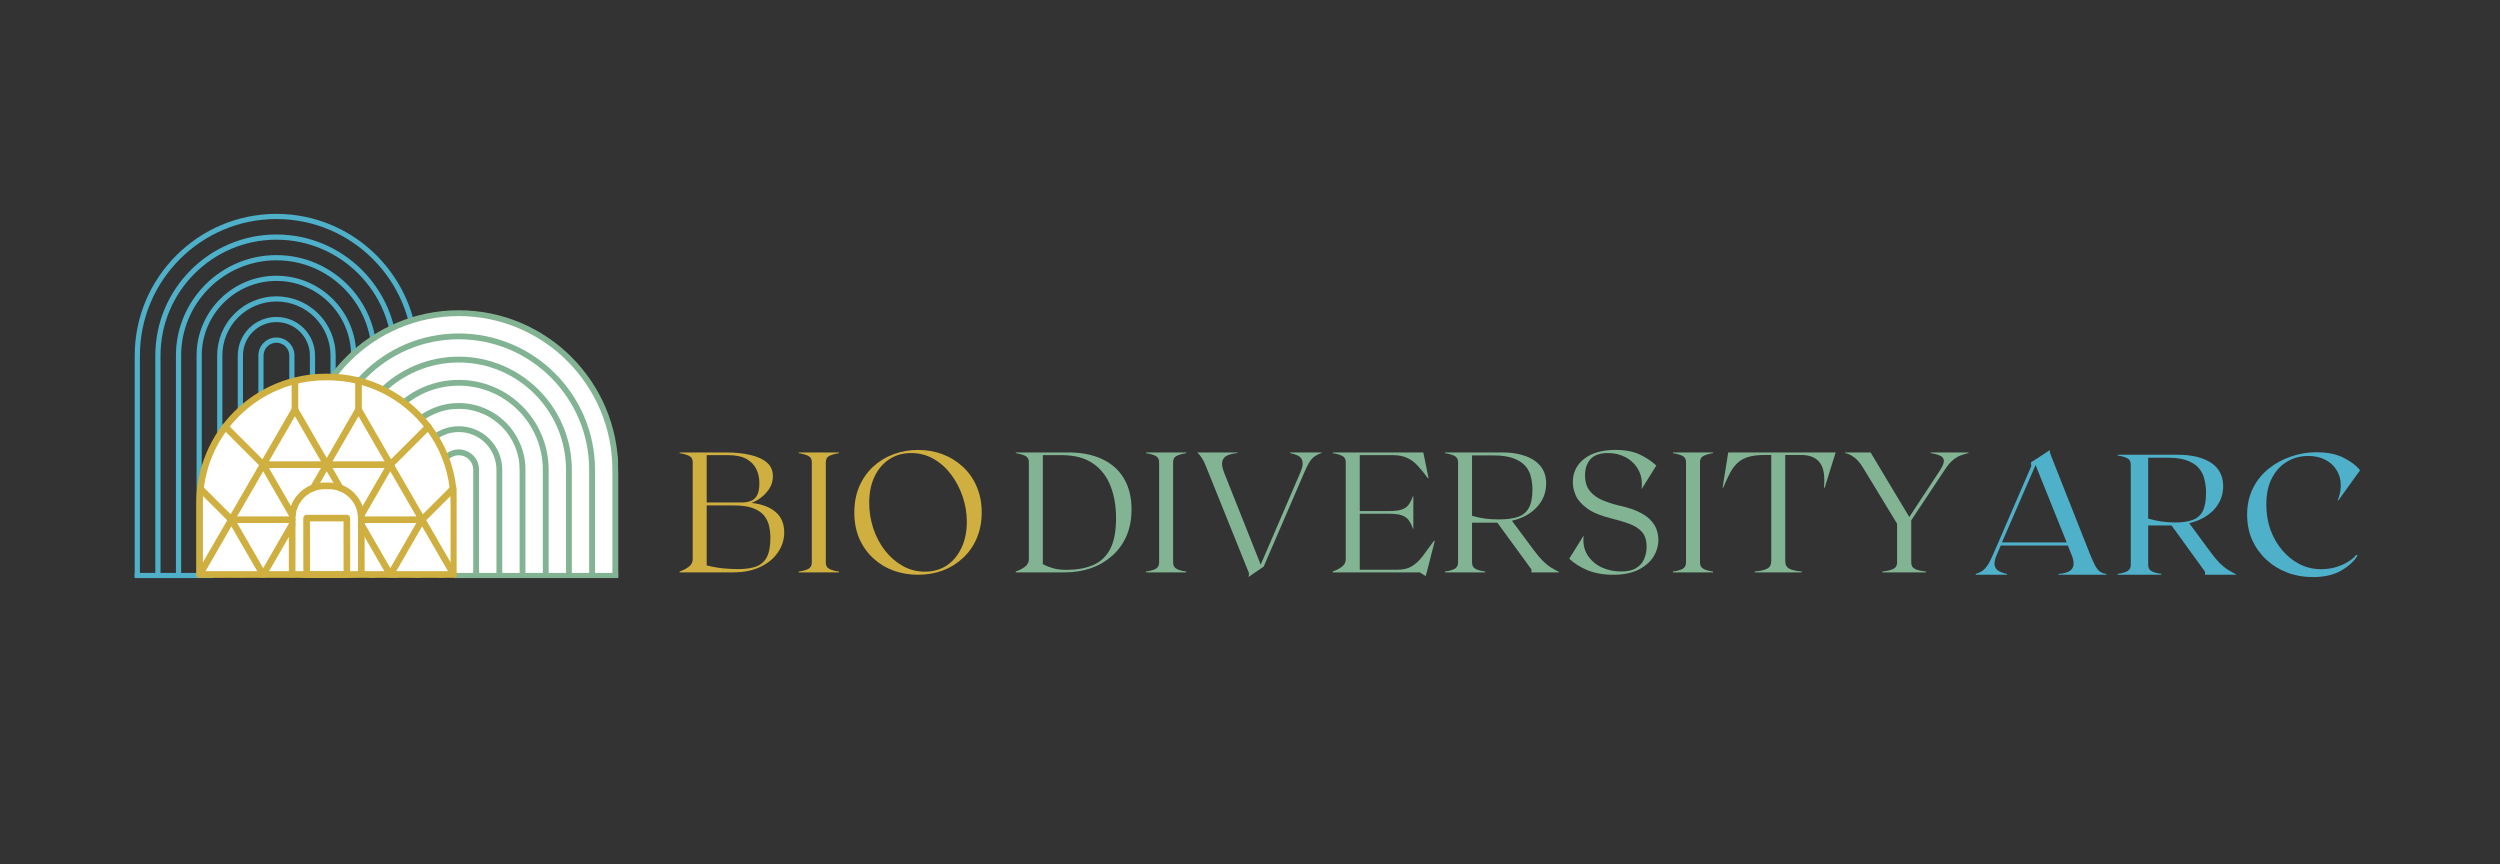 <svg xmlns="http://www.w3.org/2000/svg" xmlns:xlink="http://www.w3.org/1999/xlink" width="350" zoomAndPan="magnify" viewBox="0 0 262.5 90.75" height="121" preserveAspectRatio="xMidYMid meet" version="1.0"><rect x="0" y="0" width="262.5" height="90.75" fill="#333333" stroke="none"/><defs><g/><clipPath id="06773a4de2"><path d="M 1.145 0.457 L 30.84 0.457 L 30.84 38.613 L 1.145 38.613 Z M 1.145 0.457 " clip-rule="nonzero"/></clipPath><clipPath id="5ac1008173"><path d="M 3 2 L 29 2 L 29 38.613 L 3 38.613 Z M 3 2 " clip-rule="nonzero"/></clipPath><clipPath id="2eb67e004b"><path d="M 5 4 L 27 4 L 27 38.613 L 5 38.613 Z M 5 4 " clip-rule="nonzero"/></clipPath><clipPath id="2acb10c288"><path d="M 7 6 L 25 6 L 25 38.613 L 7 38.613 Z M 7 6 " clip-rule="nonzero"/></clipPath><clipPath id="357782f764"><path d="M 9 9 L 23 9 L 23 38.613 L 9 38.613 Z M 9 9 " clip-rule="nonzero"/></clipPath><clipPath id="04660749bb"><path d="M 11 11 L 21 11 L 21 38.613 L 11 38.613 Z M 11 11 " clip-rule="nonzero"/></clipPath><clipPath id="a0eb5b0120"><path d="M 14 13 L 18 13 L 18 38.613 L 14 38.613 Z M 14 13 " clip-rule="nonzero"/></clipPath><clipPath id="0ea1d28cf6"><path d="M 0.754 38 L 10 38 L 10 39 L 0.754 39 Z M 0.754 38 " clip-rule="nonzero"/></clipPath><clipPath id="c978f9a036"><path d="M 18.332 10.891 L 51.988 10.891 L 51.988 38.246 L 18.332 38.246 Z M 18.332 10.891 " clip-rule="nonzero"/></clipPath><clipPath id="ffef5b9b36"><path d="M 34 38 L 52.453 38 L 52.453 39 L 34 39 Z M 34 38 " clip-rule="nonzero"/></clipPath><clipPath id="e2e90345b0"><path d="M 18.422 10.578 L 51.898 10.578 L 51.898 38.656 L 18.422 38.656 Z M 18.422 10.578 " clip-rule="nonzero"/></clipPath><clipPath id="8b0f9033f7"><path d="M 20 13 L 50 13 L 50 38.656 L 20 38.656 Z M 20 13 " clip-rule="nonzero"/></clipPath><clipPath id="df41f72510"><path d="M 23 15 L 48 15 L 48 38.656 L 23 38.656 Z M 23 15 " clip-rule="nonzero"/></clipPath><clipPath id="a51d72e5d4"><path d="M 25 17 L 45 17 L 45 38.656 L 25 38.656 Z M 25 17 " clip-rule="nonzero"/></clipPath><clipPath id="1ac590443d"><path d="M 28 20 L 43 20 L 43 38.656 L 28 38.656 Z M 28 20 " clip-rule="nonzero"/></clipPath><clipPath id="6cb6d6fc63"><path d="M 30 22 L 40 22 L 40 38.656 L 30 38.656 Z M 30 22 " clip-rule="nonzero"/></clipPath><clipPath id="a56341b077"><path d="M 33 25 L 38 25 L 38 38.656 L 33 38.656 Z M 33 25 " clip-rule="nonzero"/></clipPath><clipPath id="b5169ced8a"><path d="M 7.953 17.445 L 34.77 17.445 L 34.77 38.324 L 7.953 38.324 Z M 7.953 17.445 " clip-rule="nonzero"/></clipPath><clipPath id="13372230ec"><path d="M 27 32 L 34.945 32 L 34.945 38.648 L 27 38.648 Z M 27 32 " clip-rule="nonzero"/></clipPath><clipPath id="0dad9ccbf4"><path d="M 20 32 L 29 32 L 29 38.648 L 20 38.648 Z M 20 32 " clip-rule="nonzero"/></clipPath><clipPath id="f64cfa30d8"><path d="M 14 32 L 22 32 L 22 38.648 L 14 38.648 Z M 14 32 " clip-rule="nonzero"/></clipPath><clipPath id="1883ba22fa"><path d="M 7.59 32 L 15 32 L 15 38.648 L 7.59 38.648 Z M 7.59 32 " clip-rule="nonzero"/></clipPath><clipPath id="69a43a76d4"><path d="M 30 28 L 34.945 28 L 34.945 33 L 30 33 Z M 30 28 " clip-rule="nonzero"/></clipPath><clipPath id="5314d75f97"><path d="M 24 17.23 L 25 17.23 L 25 22 L 24 22 Z M 24 17.23 " clip-rule="nonzero"/></clipPath><clipPath id="4c9b2f713b"><path d="M 17 17.23 L 19 17.23 L 19 22 L 17 22 Z M 17 17.23 " clip-rule="nonzero"/></clipPath><clipPath id="e298d2bc77"><path d="M 7.59 28 L 12 28 L 12 33 L 7.59 33 Z M 7.59 28 " clip-rule="nonzero"/></clipPath><clipPath id="6e9acbc9c5"><path d="M 7.59 17.23 L 34.945 17.23 L 34.945 38.648 L 7.59 38.648 Z M 7.59 17.23 " clip-rule="nonzero"/></clipPath><clipPath id="9b09545f56"><path d="M 18 32 L 24 32 L 24 38.648 L 18 38.648 Z M 18 32 " clip-rule="nonzero"/></clipPath><clipPath id="92bdb1f428"><rect x="0" width="53" y="0" height="64"/></clipPath><clipPath id="a5848d38dc"><path d="M 136 1 L 179.027 1 L 179.027 23.145 L 136 23.145 Z M 136 1 " clip-rule="nonzero"/></clipPath><clipPath id="f6bad4367c"><rect x="0" width="44" y="0" height="23"/></clipPath><clipPath id="7636c93e79"><path d="M 0.957 0.883 L 35 0.883 L 35 23 L 0.957 23 Z M 0.957 0.883 " clip-rule="nonzero"/></clipPath><clipPath id="5ce9718383"><rect x="0" width="35" y="0" height="23"/></clipPath><clipPath id="f94d4db751"><path d="M 36 0.883 L 138 0.883 L 138 23 L 36 23 Z M 36 0.883 " clip-rule="nonzero"/></clipPath><clipPath id="6c4f985d3f"><path d="M 0.141 6 L 13 6 L 13 20 L 0.141 20 Z M 0.141 6 " clip-rule="nonzero"/></clipPath><clipPath id="4723e10a96"><rect x="0" width="102" y="0" height="23"/></clipPath><clipPath id="2cdf1f15d6"><rect x="0" width="180" y="0" height="24"/></clipPath></defs><g transform="matrix(1, 0, 0, 1, 13, 22)"><g clip-path="url(#92bdb1f428)"><g clip-path="url(#06773a4de2)"><path fill="#4fb0ca" d="M 30.902 44.543 L 30.355 44.543 L 30.355 15.336 C 30.355 7.43 23.926 1 16.023 1 C 8.121 1 1.691 7.43 1.691 15.336 L 1.691 44.543 L 1.145 44.543 L 1.145 15.336 C 1.145 7.129 7.82 0.457 16.023 0.457 C 24.227 0.457 30.902 7.129 30.902 15.336 Z M 30.902 44.543 " fill-opacity="1" fill-rule="nonzero"/></g><g clip-path="url(#5ac1008173)"><path fill="#4fb0ca" d="M 28.738 44.543 L 28.191 44.543 L 28.191 15.336 C 28.191 8.625 22.734 3.168 16.023 3.168 C 9.312 3.168 3.855 8.625 3.855 15.336 L 3.855 44.543 L 3.309 44.543 L 3.309 15.336 C 3.309 8.324 9.012 2.621 16.023 2.621 C 23.035 2.621 28.738 8.324 28.738 15.336 Z M 28.738 44.543 " fill-opacity="1" fill-rule="nonzero"/></g><g clip-path="url(#2eb67e004b)"><path fill="#4fb0ca" d="M 26.574 44.543 L 26.031 44.543 L 26.031 15.336 C 26.031 9.82 21.543 5.332 16.023 5.332 C 10.508 5.332 6.02 9.816 6.02 15.336 L 6.02 44.543 L 5.473 44.543 L 5.473 15.336 C 5.473 9.52 10.207 4.785 16.023 4.785 C 21.84 4.785 26.574 9.516 26.574 15.336 Z M 26.574 44.543 " fill-opacity="1" fill-rule="nonzero"/></g><g clip-path="url(#2acb10c288)"><path fill="#4fb0ca" d="M 24.41 44.543 L 23.867 44.543 L 23.867 15.336 C 23.867 11.012 20.348 7.496 16.023 7.496 C 11.699 7.496 8.184 11.012 8.184 15.336 L 8.184 44.543 L 7.641 44.543 L 7.641 15.336 C 7.641 10.711 11.398 6.953 16.027 6.953 C 20.652 6.953 24.41 10.711 24.41 15.336 Z M 24.41 44.543 " fill-opacity="1" fill-rule="nonzero"/></g><g clip-path="url(#357782f764)"><path fill="#4fb0ca" d="M 22.246 44.543 L 21.703 44.543 L 21.703 15.336 C 21.703 14.965 21.664 14.594 21.594 14.227 C 21.52 13.863 21.414 13.508 21.27 13.164 C 21.129 12.816 20.953 12.492 20.746 12.18 C 20.539 11.871 20.305 11.582 20.039 11.32 C 19.777 11.055 19.488 10.82 19.18 10.613 C 18.871 10.406 18.543 10.23 18.199 10.09 C 17.852 9.945 17.496 9.836 17.133 9.766 C 16.766 9.691 16.398 9.656 16.023 9.656 C 15.652 9.656 15.281 9.691 14.918 9.766 C 14.551 9.836 14.195 9.945 13.852 10.09 C 13.508 10.23 13.18 10.406 12.867 10.613 C 12.559 10.82 12.273 11.055 12.008 11.32 C 11.746 11.582 11.508 11.871 11.301 12.18 C 11.094 12.492 10.922 12.816 10.777 13.164 C 10.637 13.508 10.527 13.863 10.453 14.227 C 10.383 14.594 10.348 14.965 10.348 15.336 L 10.348 44.543 L 9.801 44.543 L 9.801 15.336 C 9.801 14.926 9.84 14.523 9.922 14.121 C 10 13.723 10.117 13.332 10.273 12.953 C 10.43 12.578 10.625 12.219 10.852 11.879 C 11.078 11.539 11.336 11.227 11.625 10.938 C 11.914 10.648 12.227 10.391 12.566 10.164 C 12.906 9.934 13.266 9.742 13.645 9.586 C 14.02 9.43 14.41 9.312 14.809 9.234 C 15.211 9.152 15.617 9.113 16.023 9.113 C 16.434 9.113 16.836 9.152 17.238 9.234 C 17.641 9.312 18.027 9.43 18.406 9.586 C 18.781 9.742 19.141 9.934 19.48 10.164 C 19.82 10.391 20.137 10.648 20.426 10.938 C 20.711 11.227 20.973 11.539 21.199 11.879 C 21.426 12.219 21.617 12.578 21.773 12.953 C 21.93 13.332 22.047 13.723 22.125 14.121 C 22.207 14.523 22.246 14.926 22.246 15.336 Z M 22.246 44.543 " fill-opacity="1" fill-rule="nonzero"/></g><g clip-path="url(#04660749bb)"><path fill="#4fb0ca" d="M 20.082 44.543 L 19.539 44.543 L 19.539 15.336 C 19.539 14.871 19.449 14.422 19.27 13.992 C 19.094 13.559 18.84 13.18 18.512 12.852 C 18.18 12.52 17.801 12.266 17.371 12.086 C 16.938 11.91 16.492 11.82 16.023 11.82 C 15.559 11.82 15.109 11.91 14.68 12.086 C 14.246 12.266 13.867 12.52 13.539 12.852 C 13.207 13.18 12.953 13.559 12.777 13.992 C 12.598 14.422 12.508 14.871 12.512 15.336 L 12.512 44.543 L 11.965 44.543 L 11.965 15.336 C 11.965 15.07 11.992 14.805 12.043 14.543 C 12.094 14.281 12.172 14.027 12.273 13.781 C 12.375 13.535 12.5 13.305 12.648 13.082 C 12.797 12.859 12.965 12.656 13.152 12.465 C 13.344 12.277 13.547 12.109 13.77 11.961 C 13.992 11.812 14.223 11.688 14.473 11.586 C 14.719 11.484 14.973 11.406 15.23 11.355 C 15.492 11.305 15.758 11.277 16.023 11.277 C 16.289 11.277 16.555 11.305 16.816 11.355 C 17.078 11.406 17.332 11.484 17.578 11.586 C 17.824 11.688 18.059 11.812 18.277 11.961 C 18.5 12.109 18.707 12.277 18.895 12.465 C 19.082 12.656 19.25 12.859 19.398 13.082 C 19.547 13.305 19.672 13.535 19.773 13.781 C 19.875 14.027 19.953 14.281 20.004 14.543 C 20.059 14.805 20.082 15.07 20.082 15.336 Z M 20.082 44.543 " fill-opacity="1" fill-rule="nonzero"/></g><g clip-path="url(#a0eb5b0120)"><path fill="#4fb0ca" d="M 17.918 44.543 L 17.375 44.543 L 17.375 15.336 C 17.375 15.156 17.34 14.984 17.273 14.82 C 17.203 14.652 17.105 14.508 16.98 14.383 C 16.852 14.254 16.707 14.156 16.539 14.09 C 16.375 14.02 16.203 13.984 16.023 13.984 C 15.844 13.984 15.672 14.02 15.508 14.09 C 15.34 14.156 15.195 14.254 15.07 14.383 C 14.941 14.508 14.844 14.652 14.777 14.82 C 14.707 14.984 14.672 15.156 14.672 15.336 L 14.672 44.543 L 14.129 44.543 L 14.129 15.336 C 14.129 15.086 14.176 14.844 14.273 14.609 C 14.367 14.379 14.504 14.172 14.684 13.996 C 14.859 13.816 15.066 13.68 15.297 13.582 C 15.531 13.488 15.773 13.438 16.023 13.438 C 16.277 13.438 16.516 13.488 16.75 13.582 C 16.98 13.68 17.188 13.816 17.363 13.996 C 17.543 14.172 17.68 14.379 17.777 14.609 C 17.871 14.844 17.918 15.086 17.918 15.336 Z M 17.918 44.543 " fill-opacity="1" fill-rule="nonzero"/></g><g clip-path="url(#0ea1d28cf6)"><path stroke-linecap="butt" transform="matrix(0.18, 0, 0, 0.18, 1.143, 38.158)" fill="none" stroke-linejoin="miter" d="M 0.007 1.49 L 45.975 1.49 " stroke="#4fb0ca" stroke-width="3" stroke-opacity="1" stroke-miterlimit="4"/></g><g clip-path="url(#c978f9a036)"><path fill="#ffffff" d="M 18.332 63.027 L 18.332 27.68 C 18.332 18.449 25.887 10.898 35.117 10.898 C 44.348 10.898 51.902 18.449 51.902 27.68 L 51.902 63.027 Z M 18.332 63.027 " fill-opacity="1" fill-rule="nonzero"/></g><g clip-path="url(#ffef5b9b36)"><path stroke-linecap="butt" transform="matrix(0.18, 0, 0, 0.18, 34.721, 38.158)" fill="none" stroke-linejoin="miter" d="M 0.009 1.49 L 95.549 1.49 " stroke="#82b494" stroke-width="3" stroke-opacity="1" stroke-miterlimit="4"/></g><g clip-path="url(#e2e90345b0)"><path fill="#82b494" d="M 51.914 60.199 L 51.301 60.199 L 51.301 27.324 C 51.301 18.426 44.062 11.188 35.168 11.188 C 26.273 11.188 19.035 18.426 19.035 27.324 L 19.035 60.199 L 18.422 60.199 L 18.422 27.324 C 18.422 18.086 25.934 10.578 35.168 10.578 C 44.402 10.578 51.914 18.086 51.914 27.324 Z M 51.914 60.199 " fill-opacity="1" fill-rule="nonzero"/></g><g clip-path="url(#8b0f9033f7)"><path fill="#82b494" d="M 49.477 60.199 L 48.863 60.199 L 48.863 27.324 C 48.863 19.77 42.723 13.625 35.168 13.625 C 27.617 13.625 21.473 19.77 21.473 27.324 L 21.473 60.199 L 20.859 60.199 L 20.859 27.324 C 20.859 19.43 27.277 13.012 35.168 13.012 C 43.062 13.012 49.477 19.43 49.477 27.324 Z M 49.477 60.199 " fill-opacity="1" fill-rule="nonzero"/></g><g clip-path="url(#df41f72510)"><path fill="#82b494" d="M 47.043 60.199 L 46.43 60.199 L 46.43 27.324 C 46.43 21.113 41.379 16.062 35.168 16.062 C 28.957 16.062 23.906 21.109 23.906 27.324 L 23.906 60.199 L 23.293 60.199 L 23.293 27.324 C 23.293 20.777 28.621 15.449 35.168 15.449 C 41.715 15.449 47.043 20.773 47.043 27.324 Z M 47.043 60.199 " fill-opacity="1" fill-rule="nonzero"/></g><g clip-path="url(#a51d72e5d4)"><path fill="#82b494" d="M 44.609 60.199 L 43.996 60.199 L 43.996 27.324 C 43.996 22.457 40.035 18.496 35.168 18.496 C 30.301 18.496 26.344 22.453 26.344 27.324 L 26.344 60.199 L 25.73 60.199 L 25.73 27.324 C 25.73 22.117 29.965 17.887 35.172 17.887 C 40.379 17.887 44.609 22.117 44.609 27.324 Z M 44.609 60.199 " fill-opacity="1" fill-rule="nonzero"/></g><g clip-path="url(#1ac590443d)"><path fill="#82b494" d="M 42.172 60.199 L 41.559 60.199 L 41.559 27.324 C 41.559 26.902 41.52 26.488 41.438 26.074 C 41.355 25.664 41.234 25.266 41.074 24.875 C 40.914 24.488 40.715 24.121 40.484 23.77 C 40.25 23.422 39.984 23.098 39.688 22.801 C 39.391 22.504 39.07 22.242 38.719 22.008 C 38.371 21.773 38.004 21.578 37.613 21.418 C 37.227 21.254 36.828 21.133 36.414 21.051 C 36.004 20.969 35.59 20.93 35.168 20.93 C 34.75 20.93 34.332 20.969 33.922 21.051 C 33.508 21.133 33.109 21.254 32.723 21.418 C 32.336 21.578 31.965 21.773 31.617 22.008 C 31.27 22.242 30.945 22.504 30.648 22.801 C 30.352 23.098 30.086 23.422 29.855 23.77 C 29.621 24.121 29.426 24.488 29.262 24.875 C 29.102 25.266 28.98 25.664 28.898 26.074 C 28.82 26.488 28.777 26.902 28.777 27.324 L 28.777 60.199 L 28.164 60.199 L 28.164 27.324 C 28.164 26.863 28.211 26.406 28.301 25.957 C 28.391 25.508 28.523 25.066 28.699 24.645 C 28.875 24.219 29.09 23.816 29.344 23.434 C 29.602 23.051 29.891 22.695 30.215 22.371 C 30.543 22.047 30.895 21.754 31.277 21.5 C 31.66 21.246 32.062 21.027 32.488 20.852 C 32.914 20.676 33.352 20.543 33.801 20.453 C 34.254 20.363 34.707 20.32 35.168 20.32 C 35.629 20.32 36.082 20.363 36.535 20.453 C 36.984 20.543 37.422 20.676 37.848 20.852 C 38.273 21.027 38.676 21.246 39.059 21.5 C 39.441 21.754 39.797 22.047 40.121 22.371 C 40.445 22.695 40.734 23.051 40.992 23.434 C 41.246 23.816 41.461 24.219 41.641 24.645 C 41.816 25.066 41.949 25.508 42.039 25.957 C 42.129 26.406 42.172 26.863 42.172 27.324 Z M 42.172 60.199 " fill-opacity="1" fill-rule="nonzero"/></g><g clip-path="url(#6cb6d6fc63)"><path fill="#82b494" d="M 39.738 60.199 L 39.125 60.199 L 39.125 27.324 C 39.125 27.062 39.098 26.805 39.047 26.551 C 38.996 26.297 38.922 26.051 38.824 25.809 C 38.723 25.57 38.602 25.34 38.457 25.125 C 38.312 24.91 38.148 24.707 37.965 24.523 C 37.781 24.34 37.582 24.176 37.367 24.031 C 37.152 23.887 36.922 23.766 36.684 23.668 C 36.441 23.566 36.195 23.492 35.941 23.441 C 35.684 23.391 35.43 23.367 35.168 23.367 C 34.91 23.367 34.652 23.391 34.395 23.441 C 34.141 23.492 33.895 23.566 33.652 23.668 C 33.414 23.766 33.188 23.887 32.969 24.031 C 32.754 24.176 32.555 24.34 32.371 24.523 C 32.188 24.707 32.023 24.91 31.879 25.125 C 31.734 25.34 31.613 25.57 31.512 25.809 C 31.414 26.051 31.34 26.297 31.289 26.551 C 31.238 26.805 31.211 27.062 31.215 27.324 L 31.215 60.199 L 30.602 60.199 L 30.602 27.324 C 30.602 27.023 30.629 26.727 30.688 26.434 C 30.746 26.137 30.832 25.852 30.949 25.574 C 31.062 25.297 31.203 25.035 31.371 24.785 C 31.535 24.535 31.727 24.305 31.938 24.094 C 32.148 23.883 32.383 23.691 32.629 23.523 C 32.879 23.359 33.145 23.219 33.422 23.102 C 33.695 22.988 33.984 22.902 34.277 22.844 C 34.57 22.785 34.867 22.754 35.168 22.754 C 35.469 22.754 35.766 22.785 36.059 22.844 C 36.355 22.902 36.641 22.988 36.918 23.102 C 37.195 23.219 37.457 23.359 37.707 23.523 C 37.957 23.691 38.188 23.883 38.398 24.094 C 38.609 24.305 38.801 24.535 38.965 24.785 C 39.133 25.035 39.273 25.297 39.391 25.574 C 39.504 25.852 39.59 26.137 39.648 26.434 C 39.707 26.727 39.738 27.023 39.738 27.324 Z M 39.738 60.199 " fill-opacity="1" fill-rule="nonzero"/></g><g clip-path="url(#a56341b077)"><path fill="#82b494" d="M 37.301 60.199 L 36.688 60.199 L 36.688 27.324 C 36.688 27.121 36.648 26.93 36.574 26.742 C 36.496 26.555 36.387 26.391 36.242 26.25 C 36.102 26.105 35.938 25.996 35.75 25.918 C 35.562 25.84 35.371 25.805 35.168 25.805 C 34.965 25.805 34.773 25.84 34.586 25.918 C 34.398 25.996 34.234 26.105 34.094 26.25 C 33.949 26.391 33.84 26.555 33.766 26.742 C 33.688 26.93 33.648 27.121 33.648 27.324 L 33.648 60.199 L 33.035 60.199 L 33.035 27.324 C 33.035 27.039 33.09 26.77 33.195 26.508 C 33.305 26.246 33.461 26.016 33.66 25.812 C 33.859 25.613 34.09 25.457 34.352 25.352 C 34.613 25.242 34.887 25.188 35.168 25.188 C 35.453 25.188 35.723 25.242 35.984 25.352 C 36.246 25.457 36.477 25.613 36.676 25.812 C 36.879 26.016 37.031 26.246 37.141 26.508 C 37.246 26.77 37.301 27.039 37.301 27.324 Z M 37.301 60.199 " fill-opacity="1" fill-rule="nonzero"/></g><g clip-path="url(#b5169ced8a)"><path fill="#ffffff" d="M 7.953 59.031 L 7.953 30.84 C 7.953 23.477 13.977 17.453 21.34 17.453 C 28.703 17.453 34.727 23.477 34.727 30.84 L 34.727 59.031 Z M 7.953 59.031 " fill-opacity="1" fill-rule="nonzero"/></g><g clip-path="url(#13372230ec)"><path fill="#cfaf3f" d="M 34.66 38.699 L 27.984 38.699 C 27.848 38.699 27.75 38.641 27.68 38.523 C 27.613 38.41 27.613 38.293 27.68 38.176 L 31.02 32.395 C 31.086 32.277 31.188 32.223 31.32 32.223 C 31.453 32.223 31.555 32.277 31.621 32.395 L 34.961 38.176 C 35.027 38.293 35.027 38.41 34.961 38.523 C 34.895 38.641 34.793 38.699 34.66 38.699 Z M 28.586 38.004 L 34.055 38.004 L 31.32 33.266 Z M 28.586 38.004 " fill-opacity="1" fill-rule="nonzero"/></g><path fill="#cfaf3f" d="M 31.32 32.918 L 24.941 32.918 C 24.789 32.918 24.684 32.848 24.625 32.711 C 24.562 32.574 24.582 32.449 24.684 32.336 C 24.551 32.211 24.531 32.07 24.625 31.914 L 27.684 26.617 C 27.75 26.5 27.852 26.441 27.984 26.441 C 28.117 26.441 28.219 26.5 28.285 26.617 L 31.625 32.395 C 31.691 32.512 31.691 32.629 31.625 32.746 C 31.559 32.859 31.457 32.918 31.324 32.918 Z M 25.25 32.223 L 30.719 32.223 L 27.984 27.484 Z M 25.25 32.223 " fill-opacity="1" fill-rule="nonzero"/><path fill="#cfaf3f" d="M 27.984 27.137 L 21.309 27.137 C 21.246 27.137 21.188 27.121 21.133 27.09 C 21.078 27.059 21.039 27.016 21.008 26.961 C 20.977 26.91 20.961 26.852 20.961 26.789 C 20.961 26.727 20.977 26.668 21.008 26.613 L 24.344 20.832 C 24.375 20.781 24.418 20.738 24.473 20.707 C 24.523 20.676 24.582 20.66 24.645 20.66 C 24.707 20.66 24.766 20.676 24.82 20.707 C 24.875 20.738 24.918 20.781 24.945 20.832 L 28.285 26.613 C 28.352 26.73 28.352 26.848 28.285 26.961 C 28.219 27.078 28.117 27.137 27.984 27.137 Z M 21.91 26.441 L 27.379 26.441 L 24.645 21.703 Z M 21.91 26.441 " fill-opacity="1" fill-rule="nonzero"/><path fill="#cfaf3f" d="M 21.309 27.137 L 14.633 27.137 C 14.57 27.137 14.512 27.121 14.457 27.09 C 14.406 27.059 14.363 27.016 14.332 26.961 C 14.301 26.91 14.285 26.852 14.285 26.789 C 14.285 26.727 14.301 26.668 14.332 26.613 L 17.668 20.832 C 17.699 20.781 17.742 20.738 17.797 20.707 C 17.852 20.676 17.906 20.66 17.969 20.66 C 18.031 20.66 18.09 20.676 18.145 20.707 C 18.199 20.738 18.242 20.781 18.273 20.832 L 21.609 26.613 C 21.676 26.73 21.676 26.848 21.609 26.961 C 21.543 27.078 21.441 27.137 21.309 27.137 Z M 15.234 26.441 L 20.703 26.441 L 17.969 21.703 Z M 15.234 26.441 " fill-opacity="1" fill-rule="nonzero"/><path fill="#cfaf3f" d="M 19.902 29.574 C 19.84 29.574 19.781 29.559 19.727 29.527 C 19.645 29.477 19.59 29.406 19.566 29.312 C 19.539 29.223 19.551 29.133 19.598 29.051 L 21.004 26.613 C 21.035 26.562 21.078 26.52 21.133 26.488 C 21.188 26.457 21.246 26.441 21.309 26.441 C 21.371 26.441 21.426 26.457 21.48 26.488 C 21.535 26.52 21.578 26.562 21.609 26.613 L 23.008 29.039 C 23.043 29.094 23.062 29.156 23.062 29.223 C 23.062 29.32 23.027 29.402 22.961 29.469 C 22.891 29.539 22.809 29.57 22.715 29.57 C 22.578 29.574 22.48 29.516 22.414 29.398 L 21.309 27.484 L 20.207 29.398 C 20.141 29.516 20.035 29.574 19.902 29.574 Z M 19.902 29.574 " fill-opacity="1" fill-rule="nonzero"/><path fill="#cfaf3f" d="M 17.676 32.918 L 11.293 32.918 C 11.234 32.918 11.176 32.902 11.121 32.871 C 11.066 32.84 11.023 32.797 10.992 32.742 C 10.961 32.691 10.945 32.633 10.945 32.57 C 10.945 32.508 10.961 32.449 10.992 32.395 L 14.332 26.613 C 14.398 26.5 14.5 26.441 14.633 26.441 C 14.766 26.441 14.867 26.5 14.934 26.613 L 17.992 31.91 C 18.082 32.07 18.062 32.211 17.934 32.336 C 18.035 32.449 18.055 32.574 17.992 32.711 C 17.934 32.848 17.828 32.918 17.676 32.918 Z M 11.898 32.223 L 17.367 32.223 L 14.633 27.484 Z M 11.898 32.223 " fill-opacity="1" fill-rule="nonzero"/><g clip-path="url(#0dad9ccbf4)"><path fill="#cfaf3f" d="M 27.984 38.699 L 21.309 38.699 C 21.172 38.699 21.07 38.641 21.004 38.523 C 20.938 38.402 20.941 38.289 21.008 38.172 L 21.016 38.16 C 21.109 38.008 21.238 37.953 21.41 38.004 L 27.379 38.004 L 24.641 33.254 C 24.59 33.172 24.578 33.082 24.602 32.988 C 24.625 32.895 24.68 32.824 24.766 32.773 C 24.848 32.727 24.938 32.715 25.031 32.742 C 25.125 32.766 25.195 32.824 25.242 32.906 L 28.281 38.172 C 28.352 38.289 28.352 38.406 28.285 38.523 C 28.219 38.641 28.117 38.699 27.984 38.699 Z M 27.984 38.699 " fill-opacity="1" fill-rule="nonzero"/></g><g clip-path="url(#f64cfa30d8)"><path fill="#cfaf3f" d="M 21.309 38.699 L 14.633 38.699 C 14.496 38.699 14.395 38.641 14.328 38.523 C 14.262 38.406 14.262 38.289 14.332 38.172 L 14.34 38.16 L 16 35.285 L 17.371 32.906 C 17.418 32.82 17.492 32.766 17.586 32.738 C 17.68 32.711 17.766 32.723 17.852 32.773 C 17.938 32.82 17.992 32.895 18.016 32.988 C 18.039 33.082 18.027 33.172 17.977 33.254 L 15.234 38.004 L 21.207 38.004 C 21.379 37.953 21.508 38.008 21.602 38.16 L 21.605 38.172 C 21.676 38.289 21.676 38.406 21.609 38.523 C 21.543 38.641 21.441 38.699 21.309 38.699 Z M 21.309 38.699 " fill-opacity="1" fill-rule="nonzero"/></g><g clip-path="url(#1883ba22fa)"><path fill="#cfaf3f" d="M 14.633 38.699 L 7.957 38.699 C 7.895 38.699 7.836 38.684 7.781 38.652 C 7.73 38.621 7.688 38.578 7.656 38.523 C 7.625 38.469 7.609 38.414 7.609 38.352 C 7.609 38.289 7.625 38.23 7.656 38.176 L 10.992 32.395 C 11.023 32.34 11.066 32.301 11.121 32.27 C 11.176 32.238 11.234 32.223 11.297 32.223 C 11.355 32.223 11.414 32.238 11.469 32.27 C 11.523 32.301 11.566 32.34 11.598 32.395 L 14.934 38.176 C 15 38.293 15 38.41 14.934 38.523 C 14.867 38.641 14.766 38.699 14.633 38.699 Z M 8.562 38.004 L 14.027 38.004 L 11.293 33.266 Z M 8.562 38.004 " fill-opacity="1" fill-rule="nonzero"/></g><g clip-path="url(#69a43a76d4)"><path fill="#cfaf3f" d="M 31.32 32.918 C 31.164 32.918 31.059 32.848 30.996 32.703 C 30.938 32.559 30.965 32.43 31.074 32.32 L 34.332 29.066 C 34.398 28.996 34.48 28.965 34.578 28.965 C 34.676 28.965 34.758 28.996 34.824 29.066 C 34.891 29.133 34.926 29.215 34.926 29.312 C 34.926 29.406 34.891 29.488 34.824 29.559 L 31.566 32.816 C 31.5 32.883 31.418 32.918 31.32 32.918 Z M 31.32 32.918 " fill-opacity="1" fill-rule="nonzero"/></g><path fill="#cfaf3f" d="M 27.984 27.137 C 27.828 27.137 27.719 27.066 27.66 26.922 C 27.602 26.777 27.625 26.652 27.734 26.543 L 31.727 22.555 C 31.793 22.484 31.875 22.449 31.973 22.449 C 32.066 22.449 32.152 22.484 32.219 22.551 C 32.289 22.621 32.32 22.703 32.32 22.801 C 32.32 22.895 32.289 22.977 32.219 23.047 L 28.23 27.035 C 28.164 27.105 28.082 27.137 27.984 27.137 Z M 27.984 27.137 " fill-opacity="1" fill-rule="nonzero"/><g clip-path="url(#5314d75f97)"><path fill="#cfaf3f" d="M 24.645 21.355 C 24.551 21.355 24.469 21.32 24.398 21.254 C 24.332 21.188 24.297 21.105 24.297 21.008 L 24.297 17.973 C 24.297 17.875 24.332 17.793 24.398 17.727 C 24.469 17.656 24.551 17.625 24.645 17.625 C 24.742 17.625 24.824 17.656 24.891 17.727 C 24.961 17.793 24.992 17.875 24.992 17.973 L 24.992 21.008 C 24.992 21.105 24.961 21.188 24.891 21.254 C 24.824 21.32 24.742 21.355 24.645 21.355 Z M 24.645 21.355 " fill-opacity="1" fill-rule="nonzero"/></g><g clip-path="url(#4c9b2f713b)"><path fill="#cfaf3f" d="M 17.969 21.355 C 17.875 21.355 17.793 21.32 17.723 21.254 C 17.656 21.188 17.621 21.105 17.621 21.008 L 17.621 18.023 C 17.621 17.926 17.656 17.844 17.723 17.777 C 17.793 17.707 17.875 17.676 17.969 17.676 C 18.066 17.676 18.148 17.707 18.219 17.777 C 18.285 17.844 18.32 17.926 18.32 18.023 L 18.32 21.008 C 18.32 21.105 18.285 21.188 18.219 21.254 C 18.148 21.32 18.066 21.355 17.969 21.355 Z M 17.969 21.355 " fill-opacity="1" fill-rule="nonzero"/></g><path fill="#cfaf3f" d="M 14.633 27.137 C 14.535 27.137 14.453 27.102 14.387 27.035 L 10.41 23.059 C 10.336 22.992 10.297 22.91 10.293 22.809 C 10.289 22.707 10.324 22.621 10.395 22.551 C 10.469 22.48 10.555 22.445 10.656 22.449 C 10.754 22.453 10.84 22.492 10.906 22.57 L 14.879 26.547 C 14.984 26.656 15.012 26.781 14.953 26.922 C 14.891 27.062 14.785 27.137 14.633 27.137 Z M 14.633 27.137 " fill-opacity="1" fill-rule="nonzero"/><g clip-path="url(#e298d2bc77)"><path fill="#cfaf3f" d="M 11.293 32.918 C 11.199 32.918 11.117 32.883 11.047 32.816 L 7.797 29.566 C 7.73 29.496 7.695 29.414 7.695 29.32 C 7.695 29.223 7.73 29.141 7.797 29.074 C 7.867 29.008 7.949 28.973 8.043 28.973 C 8.141 28.973 8.219 29.004 8.289 29.07 L 11.539 32.32 C 11.648 32.43 11.676 32.559 11.613 32.703 C 11.555 32.844 11.449 32.918 11.293 32.918 Z M 11.293 32.918 " fill-opacity="1" fill-rule="nonzero"/></g><g clip-path="url(#6e9acbc9c5)"><path fill="#cfaf3f" d="M 24.941 38.699 L 17.676 38.699 C 17.645 38.699 17.613 38.695 17.582 38.688 L 7.957 38.688 C 7.859 38.688 7.777 38.652 7.711 38.586 C 7.645 38.516 7.609 38.434 7.609 38.336 L 7.609 30.828 C 7.609 29.938 7.695 29.055 7.871 28.18 C 8.043 27.305 8.301 26.453 8.645 25.629 C 8.984 24.805 9.402 24.02 9.898 23.277 C 10.395 22.535 10.957 21.852 11.59 21.219 C 12.223 20.59 12.906 20.023 13.648 19.527 C 14.391 19.031 15.176 18.613 16 18.273 C 16.824 17.93 17.676 17.672 18.551 17.5 C 19.426 17.324 20.309 17.238 21.199 17.238 L 21.414 17.238 C 23.578 17.23 25.621 17.719 27.547 18.699 C 29.406 19.645 30.969 20.945 32.234 22.602 C 33.742 24.582 34.637 26.809 34.918 29.277 C 34.977 29.793 35.008 30.312 35.008 30.828 L 35.008 38.336 C 35.008 38.434 34.973 38.516 34.906 38.586 C 34.836 38.652 34.754 38.688 34.66 38.688 L 25.035 38.688 C 25.004 38.695 24.973 38.699 24.941 38.699 Z M 25.289 37.988 L 34.309 37.988 L 34.309 30.828 C 34.309 30.336 34.281 29.848 34.227 29.359 C 33.961 27.012 33.109 24.902 31.68 23.023 C 29.219 19.789 25.477 17.934 21.414 17.934 L 21.199 17.934 C 14.09 17.934 8.305 23.719 8.305 30.828 L 8.305 37.988 L 17.328 37.988 L 17.328 32.418 C 17.328 32.293 17.332 32.168 17.344 32.055 C 17.391 31.59 17.516 31.148 17.723 30.734 C 17.934 30.316 18.211 29.953 18.555 29.641 C 18.898 29.324 19.289 29.086 19.727 28.918 C 20.16 28.75 20.609 28.668 21.074 28.668 L 21.539 28.668 C 21.98 28.668 22.406 28.742 22.816 28.895 L 22.828 28.898 C 23.504 29.148 24.062 29.555 24.5 30.125 C 24.941 30.695 25.195 31.336 25.266 32.051 C 25.281 32.172 25.285 32.293 25.285 32.414 Z M 18.023 37.988 L 24.594 37.988 L 24.594 32.418 C 24.594 32.32 24.59 32.223 24.578 32.125 L 24.578 32.121 C 24.52 31.539 24.312 31.02 23.957 30.555 C 23.602 30.094 23.152 29.762 22.605 29.555 L 22.594 29.551 C 22.254 29.426 21.902 29.363 21.539 29.363 L 21.074 29.363 C 20.715 29.363 20.363 29.426 20.023 29.551 C 19.477 29.754 19.023 30.086 18.664 30.551 C 18.305 31.016 18.098 31.539 18.039 32.121 C 18.031 32.215 18.027 32.312 18.027 32.414 Z M 18.023 37.988 " fill-opacity="1" fill-rule="nonzero"/></g><g clip-path="url(#9b09545f56)"><path fill="#cfaf3f" d="M 23.422 38.688 L 19.199 38.688 C 19.102 38.688 19.02 38.652 18.953 38.586 C 18.883 38.516 18.852 38.434 18.852 38.336 L 18.844 32.402 C 18.844 32.305 18.879 32.223 18.949 32.156 C 19.016 32.086 19.098 32.051 19.195 32.051 L 23.418 32.051 C 23.512 32.051 23.594 32.086 23.664 32.156 C 23.73 32.223 23.766 32.305 23.766 32.402 L 23.77 38.336 C 23.77 38.434 23.734 38.516 23.668 38.586 C 23.598 38.652 23.516 38.688 23.422 38.688 Z M 19.547 37.988 L 23.074 37.988 L 23.07 32.75 L 19.543 32.75 Z M 19.547 37.988 " fill-opacity="1" fill-rule="nonzero"/></g></g></g><g transform="matrix(1, 0, 0, 1, 70, 41)"><g clip-path="url(#2cdf1f15d6)"><g clip-path="url(#a5848d38dc)"><g transform="matrix(1, 0, 0, 1, 136, 1)"><g clip-path="url(#f6bad4367c)"><g fill="#4fb0ca" fill-opacity="1"><g transform="translate(1.079, 18.344)"><g><path d="M 12.328 -2.266 C 12.547 -1.711 12.738 -1.281 12.906 -0.969 C 13.07 -0.664 13.25 -0.445 13.438 -0.312 C 13.625 -0.188 13.848 -0.109 14.109 -0.078 L 14.109 0 L 9.047 0 L 9.047 -0.078 C 9.473 -0.109 9.82 -0.188 10.094 -0.312 C 10.375 -0.438 10.551 -0.645 10.625 -0.938 C 10.695 -1.227 10.625 -1.633 10.406 -2.156 L 10.047 -3.062 L 3 -3.062 L 2.609 -2.156 C 2.379 -1.645 2.297 -1.25 2.359 -0.969 C 2.422 -0.695 2.57 -0.5 2.812 -0.375 C 3.051 -0.25 3.336 -0.148 3.672 -0.078 L 3.672 0 L 0.359 0 L 0.359 -0.078 C 0.609 -0.148 0.832 -0.25 1.031 -0.375 C 1.227 -0.508 1.422 -0.711 1.609 -0.984 C 1.797 -1.266 2 -1.66 2.219 -2.172 L 6.203 -11.391 L 6.172 -11.797 L 6.469 -11.984 L 8.141 -13.078 C 8.141 -13.016 8.156 -12.91 8.188 -12.766 C 8.227 -12.629 8.344 -12.328 8.531 -11.859 Z M 3.125 -3.391 L 9.922 -3.391 L 6.656 -11.516 Z M 3.125 -3.391 "/></g></g></g><g fill="#4fb0ca" fill-opacity="1"><g transform="translate(16.089, 18.344)"><g><path d="M 10.016 -2.375 C 10.367 -1.895 10.688 -1.516 10.969 -1.234 C 11.25 -0.953 11.523 -0.723 11.797 -0.547 C 12.078 -0.367 12.375 -0.203 12.688 -0.047 L 12.688 0 L 9.438 0 L 9.438 -0.312 L 5.922 -5.172 L 3.469 -5.172 L 3.469 -1.031 C 3.469 -0.707 3.602 -0.477 3.875 -0.344 C 4.145 -0.219 4.469 -0.133 4.844 -0.094 L 4.844 0 L 0.266 0 L 0.266 -0.094 C 0.641 -0.133 0.961 -0.219 1.234 -0.344 C 1.504 -0.477 1.641 -0.707 1.641 -1.031 L 1.641 -11.578 C 1.641 -11.898 1.504 -12.125 1.234 -12.25 C 0.961 -12.375 0.641 -12.461 0.266 -12.516 L 0.266 -12.594 L 6.594 -12.594 C 8.039 -12.594 9.191 -12.316 10.047 -11.766 C 10.91 -11.211 11.344 -10.383 11.344 -9.281 C 11.344 -8.352 11.023 -7.539 10.391 -6.844 C 9.754 -6.156 8.883 -5.676 7.781 -5.406 Z M 3.469 -5.891 C 4.406 -5.617 5.348 -5.484 6.297 -5.484 C 7.047 -5.484 7.66 -5.57 8.141 -5.75 C 8.617 -5.926 8.973 -6.238 9.203 -6.688 C 9.43 -7.145 9.547 -7.789 9.547 -8.625 C 9.547 -9.082 9.492 -9.523 9.391 -9.953 C 9.297 -10.391 9.113 -10.781 8.844 -11.125 C 8.57 -11.469 8.176 -11.742 7.656 -11.953 C 7.145 -12.172 6.461 -12.281 5.609 -12.281 L 3.469 -12.281 Z M 3.469 -5.891 "/></g></g></g><g fill="#4fb0ca" fill-opacity="1"><g transform="translate(29.137, 18.344)"><g><path d="M 12.406 -2 C 12.02 -1.383 11.43 -0.852 10.641 -0.406 C 9.859 0.031 8.879 0.25 7.703 0.25 C 6.754 0.25 5.863 0.094 5.031 -0.219 C 4.195 -0.539 3.461 -0.992 2.828 -1.578 C 2.203 -2.16 1.707 -2.848 1.344 -3.641 C 0.988 -4.441 0.812 -5.328 0.812 -6.297 C 0.812 -7.336 1.016 -8.266 1.422 -9.078 C 1.828 -9.891 2.375 -10.57 3.062 -11.125 C 3.758 -11.688 4.539 -12.113 5.406 -12.406 C 6.281 -12.707 7.176 -12.859 8.094 -12.859 C 9.238 -12.859 10.188 -12.664 10.938 -12.281 C 11.688 -11.906 12.266 -11.469 12.672 -10.969 L 10.391 -7.797 L 10.328 -7.812 C 10.566 -8.414 10.672 -8.992 10.641 -9.547 C 10.617 -10.098 10.461 -10.594 10.172 -11.031 C 9.891 -11.477 9.5 -11.828 9 -12.078 C 8.5 -12.336 7.906 -12.469 7.219 -12.469 C 6.414 -12.469 5.68 -12.27 5.016 -11.875 C 4.348 -11.488 3.816 -10.914 3.422 -10.156 C 3.023 -9.406 2.828 -8.469 2.828 -7.344 C 2.828 -6.406 2.973 -5.523 3.266 -4.703 C 3.566 -3.891 3.984 -3.172 4.516 -2.547 C 5.047 -1.93 5.656 -1.445 6.344 -1.094 C 7.039 -0.75 7.789 -0.578 8.594 -0.578 C 9.039 -0.578 9.5 -0.633 9.969 -0.75 C 10.438 -0.875 10.875 -1.051 11.281 -1.281 C 11.688 -1.508 12.02 -1.781 12.281 -2.094 Z M 12.406 -2 "/></g></g></g></g></g></g><g clip-path="url(#7636c93e79)"><g transform="matrix(1, 0, 0, 1, -0, -0)"><g clip-path="url(#5ce9718383)"><g fill="#cfaf3f" fill-opacity="1"><g transform="translate(1.093, 19.101)"><g><path d="M 7.812 -7.297 C 8.914 -7.172 9.766 -6.848 10.359 -6.328 C 10.953 -5.816 11.25 -5.102 11.25 -4.188 C 11.25 -3.438 11.031 -2.742 10.594 -2.109 C 10.164 -1.473 9.551 -0.961 8.75 -0.578 C 7.945 -0.191 6.977 0 5.844 0 L 0.266 0 L 0.266 -0.094 C 0.641 -0.219 0.961 -0.383 1.234 -0.594 C 1.504 -0.801 1.641 -1.066 1.641 -1.391 L 1.641 -11.578 C 1.641 -11.898 1.504 -12.125 1.234 -12.25 C 0.961 -12.375 0.641 -12.461 0.266 -12.516 L 0.266 -12.594 L 5.125 -12.594 C 6.102 -12.594 6.961 -12.504 7.703 -12.328 C 8.441 -12.16 9.02 -11.895 9.438 -11.531 C 9.852 -11.164 10.062 -10.688 10.062 -10.094 C 10.062 -9.613 9.938 -9.18 9.688 -8.797 C 9.438 -8.41 9.133 -8.086 8.781 -7.828 C 8.438 -7.578 8.113 -7.398 7.812 -7.297 Z M 5.344 -12.312 L 3.109 -12.312 L 3.109 -7.344 L 6.844 -7.344 C 7.164 -7.344 7.461 -7.395 7.734 -7.5 C 8.016 -7.602 8.234 -7.797 8.391 -8.078 C 8.555 -8.367 8.641 -8.789 8.641 -9.344 C 8.641 -9.914 8.531 -10.422 8.312 -10.859 C 8.094 -11.305 7.742 -11.66 7.266 -11.922 C 6.785 -12.18 6.145 -12.312 5.344 -12.312 Z M 6.391 -0.344 C 7.18 -0.344 7.828 -0.438 8.328 -0.625 C 8.828 -0.82 9.195 -1.156 9.438 -1.625 C 9.676 -2.102 9.797 -2.758 9.797 -3.594 C 9.797 -4.02 9.754 -4.43 9.672 -4.828 C 9.586 -5.234 9.414 -5.602 9.156 -5.938 C 8.895 -6.27 8.508 -6.535 8 -6.734 C 7.5 -6.93 6.82 -7.031 5.969 -7.031 L 3.109 -7.031 L 3.109 -0.734 C 3.672 -0.586 4.25 -0.484 4.844 -0.422 C 5.438 -0.367 5.953 -0.344 6.391 -0.344 Z M 6.391 -0.344 "/></g></g></g><g fill="#cfaf3f" fill-opacity="1"><g transform="translate(13.601, 19.101)"><g><path d="M 0.266 0 L 0.266 -0.094 C 0.641 -0.133 0.961 -0.219 1.234 -0.344 C 1.504 -0.477 1.641 -0.707 1.641 -1.031 L 1.641 -11.578 C 1.641 -11.898 1.504 -12.125 1.234 -12.25 C 0.961 -12.375 0.641 -12.461 0.266 -12.516 L 0.266 -12.594 L 4.484 -12.594 L 4.484 -12.516 C 4.109 -12.461 3.785 -12.375 3.516 -12.25 C 3.242 -12.125 3.109 -11.898 3.109 -11.578 L 3.109 -1.031 C 3.109 -0.707 3.242 -0.477 3.516 -0.344 C 3.785 -0.219 4.109 -0.133 4.484 -0.094 L 4.484 0 Z M 0.266 0 "/></g></g></g><g fill="#cfaf3f" fill-opacity="1"><g transform="translate(18.892, 19.101)"><g><path d="M 7.5 -12.859 C 8.414 -12.859 9.273 -12.707 10.078 -12.406 C 10.879 -12.102 11.586 -11.664 12.203 -11.094 C 12.828 -10.52 13.312 -9.828 13.656 -9.016 C 14.008 -8.211 14.188 -7.305 14.188 -6.297 C 14.188 -5.285 14.008 -4.375 13.656 -3.562 C 13.312 -2.758 12.828 -2.07 12.203 -1.5 C 11.586 -0.926 10.879 -0.488 10.078 -0.188 C 9.273 0.102 8.414 0.25 7.5 0.25 C 6.594 0.25 5.734 0.102 4.922 -0.188 C 4.109 -0.488 3.395 -0.926 2.781 -1.5 C 2.164 -2.07 1.68 -2.758 1.328 -3.562 C 0.984 -4.375 0.812 -5.285 0.812 -6.297 C 0.812 -7.305 0.984 -8.211 1.328 -9.016 C 1.68 -9.828 2.164 -10.52 2.781 -11.094 C 3.395 -11.664 4.109 -12.102 4.922 -12.406 C 5.734 -12.707 6.594 -12.859 7.5 -12.859 Z M 8.203 -0.078 C 9.098 -0.078 9.875 -0.297 10.531 -0.734 C 11.188 -1.18 11.695 -1.797 12.062 -2.578 C 12.438 -3.367 12.625 -4.281 12.625 -5.312 C 12.625 -6.219 12.477 -7.098 12.188 -7.953 C 11.895 -8.816 11.488 -9.594 10.969 -10.281 C 10.445 -10.977 9.832 -11.523 9.125 -11.922 C 8.414 -12.328 7.633 -12.531 6.781 -12.531 C 5.895 -12.531 5.117 -12.305 4.453 -11.859 C 3.797 -11.422 3.285 -10.812 2.922 -10.031 C 2.555 -9.25 2.375 -8.344 2.375 -7.312 C 2.375 -6.395 2.516 -5.504 2.797 -4.641 C 3.086 -3.773 3.492 -3 4.016 -2.312 C 4.547 -1.633 5.164 -1.094 5.875 -0.688 C 6.594 -0.281 7.367 -0.078 8.203 -0.078 Z M 8.203 -0.078 "/></g></g></g></g></g></g><g clip-path="url(#f94d4db751)"><g transform="matrix(1, 0, 0, 1, 36, -0)"><g clip-path="url(#4723e10a96)"><g clip-path="url(#6c4f985d3f)"><g fill="#82b494" fill-opacity="1"><g transform="translate(0.389, 19.1)"><g><path d="M 5.781 -12.594 C 7.164 -12.594 8.352 -12.359 9.344 -11.891 C 10.332 -11.43 11.094 -10.754 11.625 -9.859 C 12.156 -8.961 12.422 -7.883 12.422 -6.625 C 12.422 -5.551 12.238 -4.602 11.875 -3.781 C 11.508 -2.969 11 -2.273 10.344 -1.703 C 9.695 -1.141 8.953 -0.711 8.109 -0.422 C 7.273 -0.141 6.379 0 5.422 0 L 0.266 0 L 0.266 -0.094 C 0.641 -0.219 0.961 -0.383 1.234 -0.594 C 1.504 -0.801 1.641 -1.066 1.641 -1.391 L 1.641 -11.578 C 1.641 -11.898 1.504 -12.125 1.234 -12.25 C 0.961 -12.375 0.641 -12.461 0.266 -12.516 L 0.266 -12.594 Z M 5.594 -0.266 C 6.656 -0.266 7.57 -0.426 8.344 -0.75 C 9.125 -1.07 9.727 -1.625 10.156 -2.406 C 10.582 -3.195 10.797 -4.297 10.797 -5.703 C 10.797 -6.953 10.602 -8.07 10.219 -9.062 C 9.832 -10.062 9.219 -10.852 8.375 -11.438 C 7.539 -12.02 6.438 -12.312 5.062 -12.312 L 3.109 -12.312 L 3.109 -0.859 C 3.43 -0.691 3.785 -0.551 4.172 -0.438 C 4.566 -0.32 5.039 -0.266 5.594 -0.266 Z M 5.594 -0.266 "/></g></g></g></g><g fill="#82b494" fill-opacity="1"><g transform="translate(14.067, 19.1)"><g><path d="M 0.266 0 L 0.266 -0.094 C 0.641 -0.133 0.961 -0.219 1.234 -0.344 C 1.504 -0.477 1.641 -0.707 1.641 -1.031 L 1.641 -11.578 C 1.641 -11.898 1.504 -12.125 1.234 -12.25 C 0.961 -12.375 0.641 -12.461 0.266 -12.516 L 0.266 -12.594 L 4.484 -12.594 L 4.484 -12.516 C 4.109 -12.461 3.785 -12.375 3.516 -12.25 C 3.242 -12.125 3.109 -11.898 3.109 -11.578 L 3.109 -1.031 C 3.109 -0.707 3.242 -0.477 3.516 -0.344 C 3.785 -0.219 4.109 -0.133 4.484 -0.094 L 4.484 0 Z M 0.266 0 "/></g></g></g><g fill="#82b494" fill-opacity="1"><g transform="translate(19.358, 19.1)"><g><path d="M 10.094 -12.594 L 13.406 -12.594 L 13.406 -12.531 C 13.156 -12.457 12.93 -12.352 12.734 -12.219 C 12.535 -12.094 12.344 -11.891 12.156 -11.609 C 11.977 -11.336 11.781 -10.941 11.562 -10.422 L 7.328 -0.609 L 5.734 0.484 L 5.797 0.109 L 1.234 -11.219 C 1.117 -11.531 0.977 -11.805 0.812 -12.047 C 0.645 -12.297 0.492 -12.477 0.359 -12.594 L 4.578 -12.594 L 4.578 -12.531 C 4.148 -12.488 3.797 -12.406 3.516 -12.281 C 3.234 -12.156 3.055 -11.945 2.984 -11.656 C 2.91 -11.375 2.977 -10.969 3.188 -10.438 L 7.016 -0.812 L 11.156 -10.438 C 11.383 -10.957 11.469 -11.352 11.406 -11.625 C 11.352 -11.906 11.207 -12.109 10.969 -12.234 C 10.727 -12.359 10.438 -12.457 10.094 -12.531 Z M 10.094 -12.594 "/></g></g></g><g fill="#82b494" fill-opacity="1"><g transform="translate(33.666, 19.1)"><g><path d="M 10.906 -3.328 L 10.984 -3.297 L 10.141 0 L 10.031 0.391 L 9.406 0 L 0.266 0 L 0.266 -0.094 C 0.641 -0.219 0.961 -0.383 1.234 -0.594 C 1.504 -0.801 1.641 -1.066 1.641 -1.391 L 1.641 -11.578 C 1.641 -11.898 1.504 -12.125 1.234 -12.25 C 0.961 -12.375 0.641 -12.461 0.266 -12.516 L 0.266 -12.594 L 9.781 -12.594 L 10.328 -9.922 L 10.266 -9.875 C 9.891 -10.395 9.535 -10.832 9.203 -11.188 C 8.879 -11.551 8.508 -11.828 8.094 -12.016 C 7.688 -12.211 7.176 -12.312 6.562 -12.312 L 3.109 -12.312 L 3.109 -6.438 L 6.203 -6.438 C 6.785 -6.438 7.234 -6.492 7.547 -6.609 C 7.859 -6.723 8.098 -6.898 8.266 -7.141 C 8.43 -7.379 8.586 -7.691 8.734 -8.078 L 8.734 -4.516 C 8.586 -4.898 8.43 -5.211 8.266 -5.453 C 8.098 -5.691 7.859 -5.867 7.547 -5.984 C 7.234 -6.098 6.785 -6.156 6.203 -6.156 L 3.109 -6.156 L 3.109 -0.281 L 7.078 -0.281 C 7.68 -0.281 8.18 -0.398 8.578 -0.641 C 8.984 -0.891 9.359 -1.238 9.703 -1.688 C 10.047 -2.145 10.445 -2.691 10.906 -3.328 Z M 10.906 -3.328 "/></g></g></g><g fill="#82b494" fill-opacity="1"><g transform="translate(45.455, 19.1)"><g><path d="M 9.562 -2.375 C 9.914 -1.895 10.234 -1.516 10.516 -1.234 C 10.797 -0.953 11.07 -0.723 11.344 -0.547 C 11.625 -0.367 11.922 -0.203 12.234 -0.047 L 12.234 0 L 9.344 0 L 9.344 -0.312 L 5.766 -5.219 L 3.109 -5.219 L 3.109 -1.031 C 3.109 -0.707 3.242 -0.477 3.516 -0.344 C 3.785 -0.219 4.109 -0.133 4.484 -0.094 L 4.484 0 L 0.266 0 L 0.266 -0.094 C 0.641 -0.133 0.961 -0.219 1.234 -0.344 C 1.504 -0.477 1.641 -0.707 1.641 -1.031 L 1.641 -11.578 C 1.641 -11.898 1.504 -12.125 1.234 -12.25 C 0.961 -12.375 0.641 -12.461 0.266 -12.516 L 0.266 -12.594 L 6.312 -12.594 C 7.227 -12.594 8.023 -12.469 8.703 -12.219 C 9.391 -11.977 9.926 -11.617 10.312 -11.141 C 10.695 -10.66 10.891 -10.062 10.891 -9.344 C 10.891 -8.383 10.566 -7.555 9.922 -6.859 C 9.285 -6.16 8.41 -5.68 7.297 -5.422 Z M 3.109 -5.938 C 3.609 -5.801 4.078 -5.703 4.516 -5.641 C 4.953 -5.586 5.422 -5.562 5.922 -5.562 C 6.742 -5.562 7.414 -5.648 7.938 -5.828 C 8.457 -6.016 8.836 -6.332 9.078 -6.781 C 9.328 -7.238 9.453 -7.883 9.453 -8.719 C 9.453 -9.145 9.398 -9.57 9.297 -10 C 9.203 -10.426 9.016 -10.805 8.734 -11.141 C 8.453 -11.484 8.035 -11.758 7.484 -11.969 C 6.941 -12.176 6.227 -12.281 5.344 -12.281 L 3.109 -12.281 Z M 3.109 -5.938 "/></g></g></g><g fill="#82b494" fill-opacity="1"><g transform="translate(58.053, 19.1)"><g><path d="M 6.078 -6.984 C 6.93 -6.797 7.625 -6.562 8.156 -6.281 C 8.688 -6.008 9.086 -5.707 9.359 -5.375 C 9.641 -5.051 9.828 -4.723 9.922 -4.391 C 10.023 -4.066 10.078 -3.75 10.078 -3.438 C 10.078 -2.789 9.898 -2.188 9.547 -1.625 C 9.191 -1.07 8.66 -0.617 7.953 -0.266 C 7.254 0.078 6.379 0.25 5.328 0.25 C 4.297 0.25 3.391 0.086 2.609 -0.234 C 1.836 -0.566 1.207 -0.969 0.719 -1.438 L 2.234 -3.875 C 2.141 -3.082 2.27 -2.398 2.625 -1.828 C 2.988 -1.266 3.484 -0.832 4.109 -0.531 C 4.742 -0.238 5.426 -0.094 6.156 -0.094 C 6.844 -0.094 7.379 -0.219 7.766 -0.469 C 8.16 -0.719 8.438 -1.039 8.594 -1.438 C 8.758 -1.832 8.844 -2.25 8.844 -2.688 C 8.844 -3.332 8.691 -3.836 8.391 -4.203 C 8.086 -4.566 7.664 -4.852 7.125 -5.062 C 6.582 -5.27 5.953 -5.461 5.234 -5.641 C 4.117 -5.91 3.258 -6.254 2.656 -6.672 C 2.062 -7.098 1.648 -7.551 1.422 -8.031 C 1.203 -8.52 1.094 -9 1.094 -9.469 C 1.094 -10.477 1.488 -11.297 2.281 -11.922 C 3.082 -12.547 4.18 -12.859 5.578 -12.859 C 6.598 -12.859 7.445 -12.695 8.125 -12.375 C 8.801 -12.051 9.379 -11.664 9.859 -11.219 L 8.312 -8.734 C 8.406 -9.535 8.289 -10.219 7.969 -10.781 C 7.656 -11.344 7.219 -11.773 6.656 -12.078 C 6.094 -12.379 5.469 -12.531 4.781 -12.531 C 3.938 -12.531 3.32 -12.312 2.938 -11.875 C 2.562 -11.438 2.375 -10.879 2.375 -10.203 C 2.375 -9.492 2.551 -8.93 2.906 -8.516 C 3.258 -8.098 3.719 -7.773 4.281 -7.547 C 4.852 -7.316 5.453 -7.129 6.078 -6.984 Z M 6.078 -6.984 "/></g></g></g><g fill="#82b494" fill-opacity="1"><g transform="translate(69.391, 19.1)"><g><path d="M 0.266 0 L 0.266 -0.094 C 0.641 -0.133 0.961 -0.219 1.234 -0.344 C 1.504 -0.477 1.641 -0.707 1.641 -1.031 L 1.641 -11.578 C 1.641 -11.898 1.504 -12.125 1.234 -12.25 C 0.961 -12.375 0.641 -12.461 0.266 -12.516 L 0.266 -12.594 L 4.484 -12.594 L 4.484 -12.516 C 4.109 -12.461 3.785 -12.375 3.516 -12.25 C 3.242 -12.125 3.109 -11.898 3.109 -11.578 L 3.109 -1.031 C 3.109 -0.707 3.242 -0.477 3.516 -0.344 C 3.785 -0.219 4.109 -0.133 4.484 -0.094 L 4.484 0 Z M 0.266 0 "/></g></g></g><g fill="#82b494" fill-opacity="1"><g transform="translate(74.683, 19.1)"><g><path d="M 12.062 -12.594 L 10.906 -8.891 L 10.828 -8.891 C 10.953 -10.117 10.805 -11 10.391 -11.531 C 9.984 -12.062 9.332 -12.328 8.438 -12.328 L 6.766 -12.328 L 6.766 -1.203 C 6.766 -0.797 6.914 -0.52 7.219 -0.375 C 7.52 -0.227 7.945 -0.133 8.5 -0.094 L 8.5 0 L 3.562 0 L 3.562 -0.094 C 4.113 -0.133 4.539 -0.227 4.844 -0.375 C 5.145 -0.52 5.297 -0.797 5.297 -1.203 L 5.297 -12.328 L 4.609 -12.328 C 3.922 -12.328 3.352 -12.258 2.906 -12.125 C 2.469 -12 2.098 -11.801 1.797 -11.531 C 1.492 -11.258 1.223 -10.906 0.984 -10.469 C 0.754 -10.031 0.508 -9.504 0.25 -8.891 L 0.188 -8.891 L 0.781 -12.594 Z M 12.062 -12.594 "/></g></g></g><g fill="#82b494" fill-opacity="1"><g transform="translate(87.461, 19.1)"><g><path d="M 9.25 -12.594 L 13.234 -12.594 L 13.234 -12.531 C 12.91 -12.457 12.609 -12.363 12.328 -12.25 C 12.055 -12.133 11.789 -11.961 11.531 -11.734 C 11.27 -11.504 11.004 -11.18 10.734 -10.766 L 7.219 -5.469 L 7.219 -1.031 C 7.219 -0.707 7.359 -0.477 7.641 -0.344 C 7.93 -0.219 8.305 -0.133 8.766 -0.094 L 8.766 0 L 4.188 0 L 4.188 -0.094 C 4.645 -0.133 5.016 -0.219 5.297 -0.344 C 5.586 -0.477 5.734 -0.707 5.734 -1.031 L 5.734 -5.109 L 2.172 -10.969 C 1.859 -11.488 1.535 -11.863 1.203 -12.094 C 0.879 -12.332 0.566 -12.477 0.266 -12.531 L 0.266 -12.594 L 2.953 -12.594 L 3.922 -10.969 L 7.016 -5.812 L 10.281 -10.781 C 10.551 -11.219 10.672 -11.547 10.641 -11.766 C 10.617 -11.992 10.477 -12.16 10.219 -12.266 C 9.969 -12.379 9.645 -12.469 9.25 -12.531 Z M 9.25 -12.594 "/></g></g></g></g></g></g></g></g></svg>